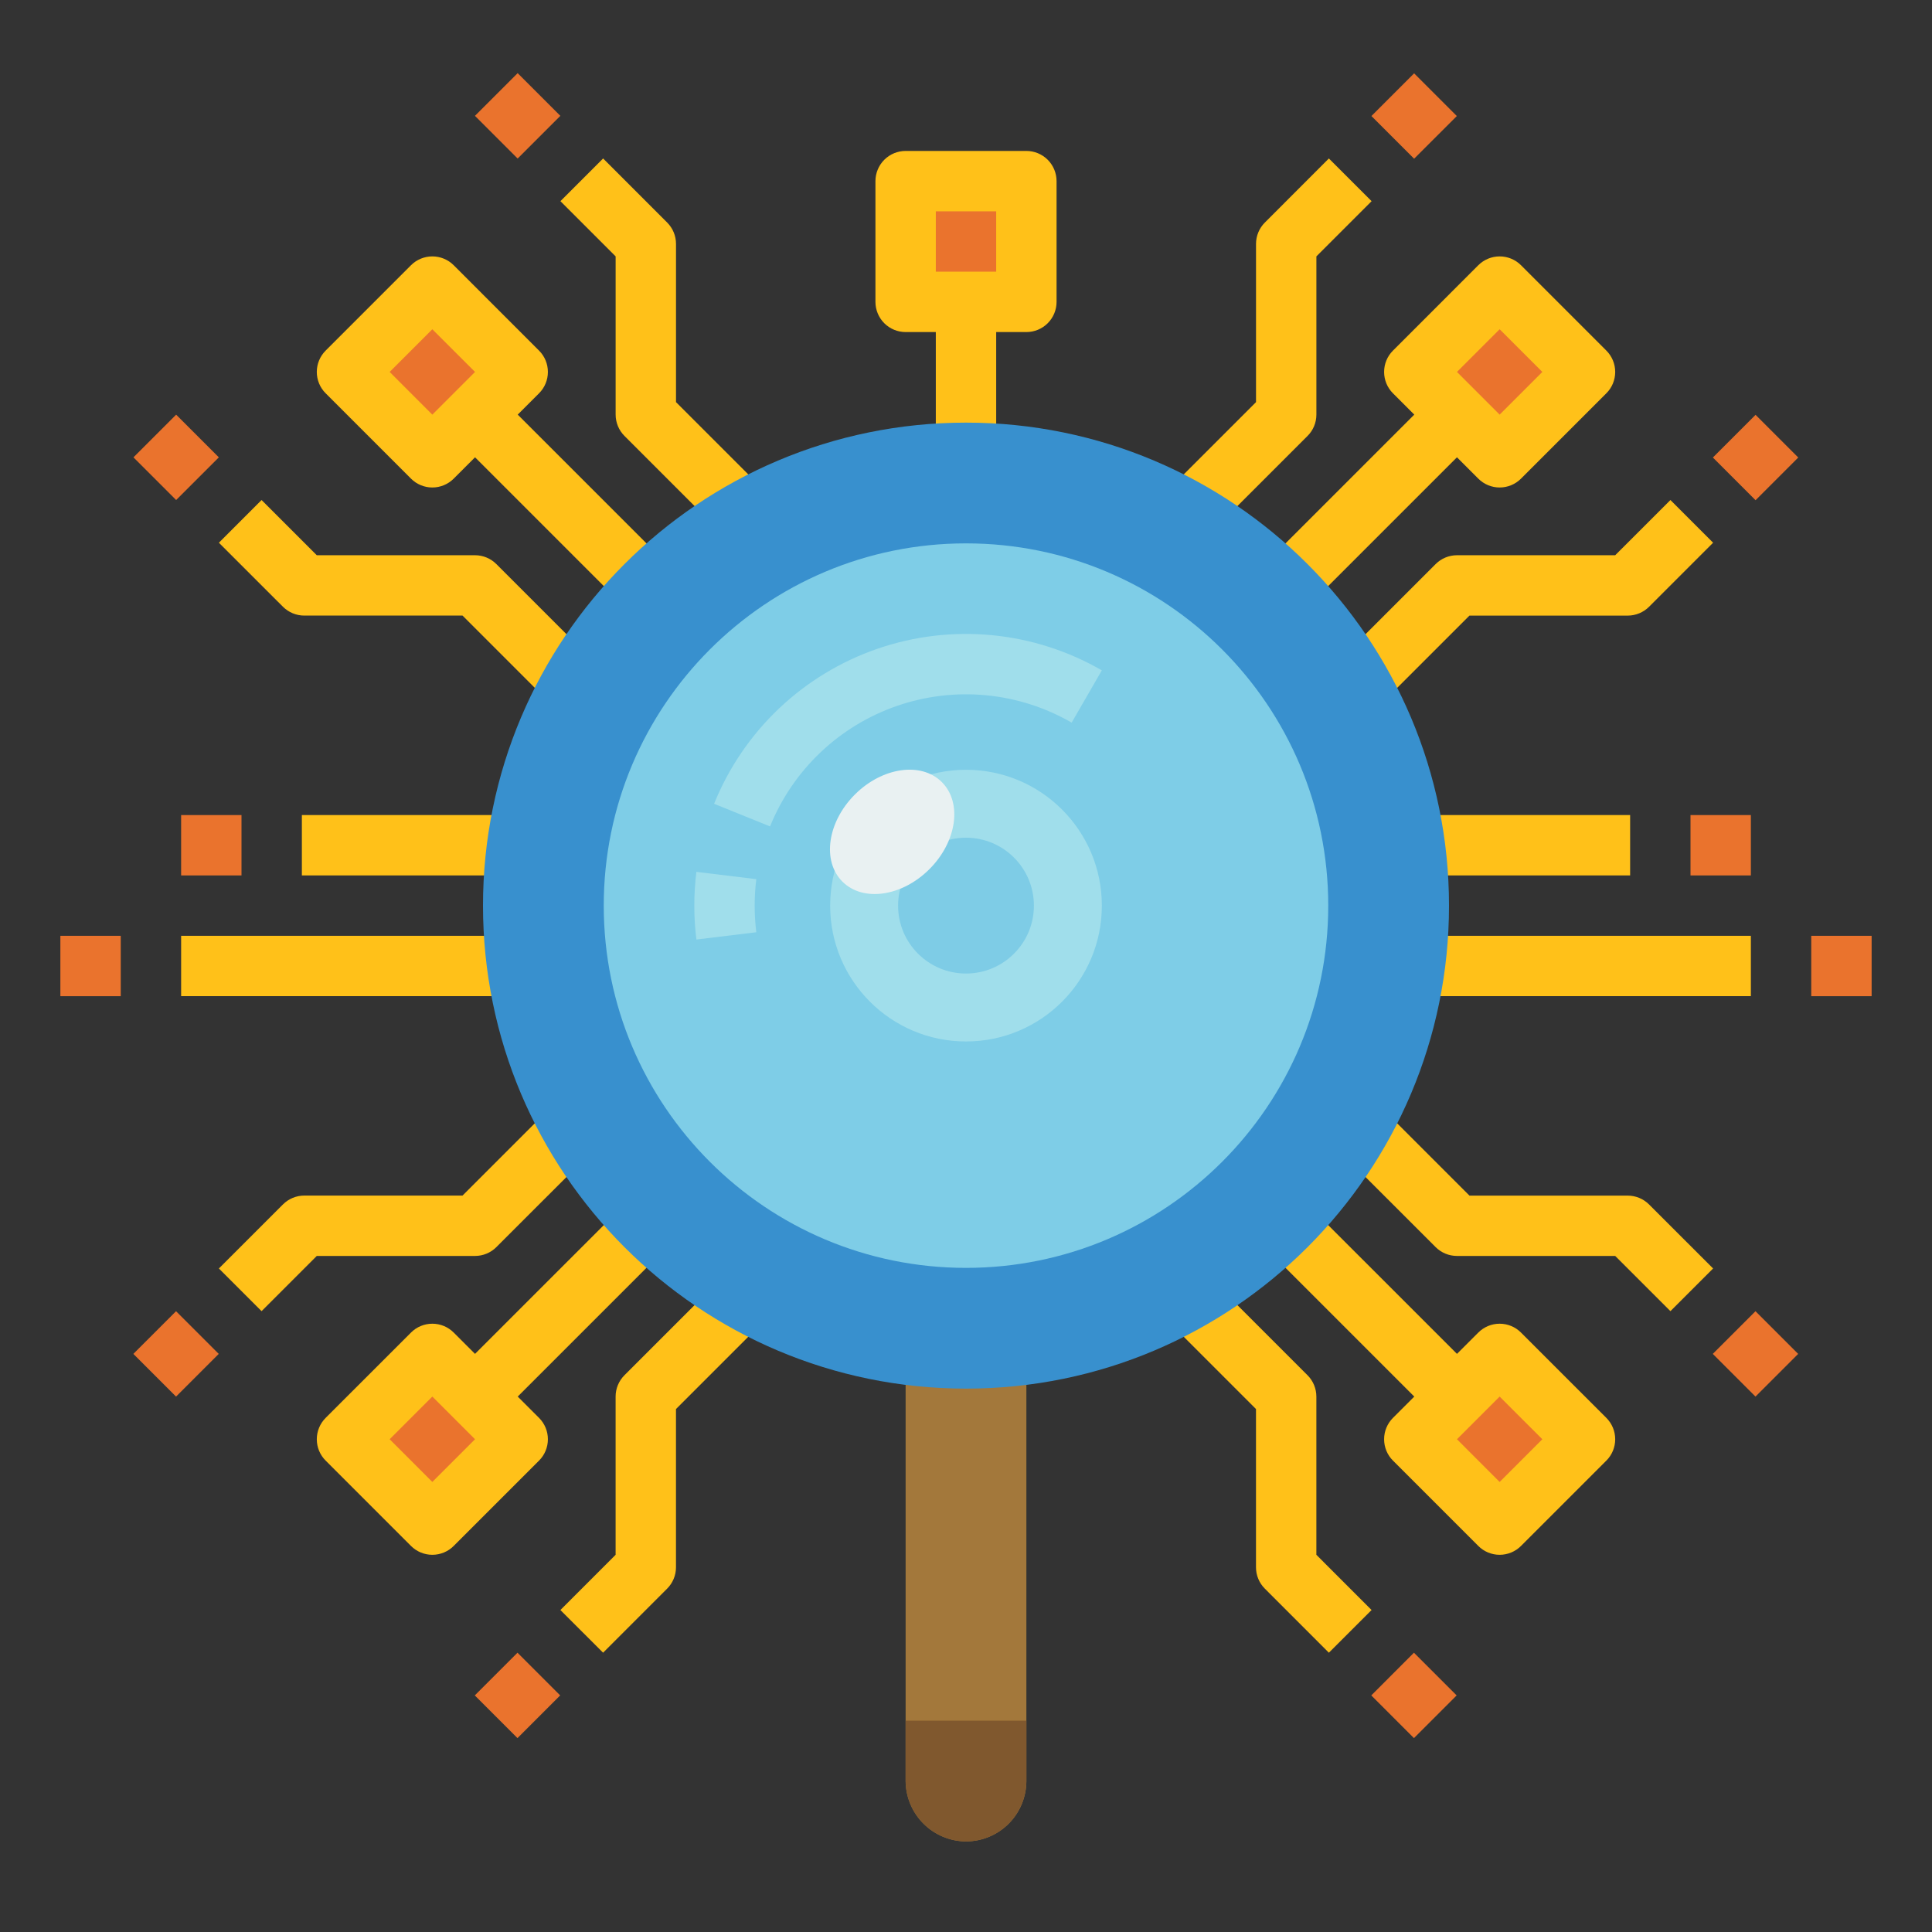 <svg width="80" height="80" viewBox="0 0 80 80" fill="none" xmlns="http://www.w3.org/2000/svg">
<rect x="0" y="0" width="80" height="80" fill="#333333" stroke="none"/>
<path d="M42.5 52.5V73.75C42.498 74.412 42.234 75.047 41.766 75.516C41.297 75.984 40.662 76.248 40 76.25C39.339 76.245 38.705 75.98 38.238 75.512C37.77 75.045 37.505 74.412 37.5 73.75V52.5H42.5Z" fill="#A3783B"/>
<path d="M37.5 71.25V73.75C37.505 74.412 37.77 75.045 38.238 75.512C38.705 75.98 39.339 76.245 40 76.25C40.662 76.248 41.297 75.984 41.766 75.516C42.234 75.047 42.498 74.412 42.5 73.75V71.25H37.5Z" fill="#80582E"/>
<path d="M58.554 15.414L62.089 11.879L65.625 15.414L62.089 18.95L58.554 15.414Z" fill="#EA732D"/>
<path d="M21.446 59.602L17.911 63.137L14.375 59.602L17.911 56.066L21.446 59.602Z" fill="#EA732D"/>
<path d="M17.904 18.945L14.368 15.41L17.904 11.874L21.439 15.41L17.904 18.945Z" fill="#EA732D"/>
<path d="M62.096 56.055L65.632 59.59L62.096 63.126L58.561 59.59L62.096 56.055Z" fill="#EA732D"/>
<path d="M37.5 7.5H42.5V12.5H37.5V7.5Z" fill="#EA732D"/>
<path d="M70.927 18.945L72.694 17.177L74.462 18.945L72.694 20.713L70.927 18.945Z" fill="#EA732D"/>
<path d="M56.788 4.805L58.556 3.037L60.324 4.805L58.556 6.572L56.788 4.805Z" fill="#EA732D"/>
<path d="M19.66 70.203L21.428 68.435L23.196 70.203L21.428 71.971L19.66 70.203Z" fill="#EA732D"/>
<path d="M5.522 56.062L7.29 54.295L9.058 56.062L7.29 57.83L5.522 56.062Z" fill="#EA732D"/>
<path d="M5.526 18.938L7.294 17.17L9.062 18.938L7.294 20.705L5.526 18.938Z" fill="#EA732D"/>
<path d="M19.667 4.797L21.435 3.029L23.203 4.797L21.435 6.565L19.667 4.797Z" fill="#EA732D"/>
<path d="M56.782 70.203L58.549 68.435L60.317 70.203L58.549 71.971L56.782 70.203Z" fill="#EA732D"/>
<path d="M68.284 49.874C68.049 49.639 67.731 49.508 67.4 49.508H60.847L52.589 41.249H72.5V38.749H50.089L48.839 37.499L50.089 36.249H67.5V33.749H52.589L60.847 25.491H67.4C67.731 25.491 68.049 25.359 68.284 25.125L70.936 22.473L69.169 20.705L66.882 22.991H60.33C59.998 22.991 59.681 23.123 59.446 23.358L49.054 33.749H45.517L60.33 18.936L61.214 19.82C61.448 20.054 61.766 20.186 62.097 20.186C62.429 20.186 62.747 20.054 62.981 19.82L66.516 16.285C66.751 16.051 66.882 15.733 66.882 15.401C66.882 15.07 66.751 14.752 66.516 14.518L62.981 10.982C62.747 10.748 62.429 10.617 62.097 10.617C61.766 10.617 61.448 10.748 61.214 10.982L57.679 14.518C57.444 14.752 57.313 15.07 57.313 15.401C57.313 15.733 57.444 16.051 57.679 16.285L58.562 17.169L43.536 32.195L41.767 30.427L54.142 18.052C54.377 17.818 54.509 17.5 54.509 17.169V10.616L56.795 8.33L55.026 6.562L52.375 9.215C52.141 9.449 52.009 9.767 52.009 10.099V16.651L40 28.66L27.992 16.651V10.099C27.992 9.767 27.861 9.449 27.626 9.215L24.974 6.562L23.206 8.33L25.492 10.616V17.169C25.493 17.5 25.624 17.818 25.859 18.052L38.234 30.427L36.465 32.195L21.438 17.169L22.321 16.285C22.556 16.051 22.687 15.733 22.687 15.401C22.687 15.07 22.556 14.752 22.321 14.518L18.786 10.982C18.552 10.748 18.234 10.617 17.902 10.617C17.571 10.617 17.253 10.748 17.019 10.982L13.484 14.518C13.249 14.752 13.118 15.07 13.118 15.401C13.118 15.733 13.249 16.051 13.484 16.285L17.019 19.82C17.253 20.054 17.571 20.186 17.902 20.186C18.234 20.186 18.552 20.054 18.786 19.82L19.67 18.936L34.483 33.749H30.946L20.554 23.358C20.319 23.123 20.002 22.991 19.67 22.991H13.117L10.831 20.705L9.064 22.473L11.716 25.124C11.951 25.358 12.268 25.49 12.6 25.49H19.152L27.411 33.749H12.5V36.249H29.911L31.161 37.499L29.911 38.749H7.5V41.249H27.411L19.152 49.506H12.6C12.268 49.506 11.951 49.638 11.716 49.873L9.064 52.525L10.831 54.292L13.117 52.006H19.67C20.002 52.006 20.319 51.874 20.554 51.64L30.946 41.249H34.483L19.67 56.061L18.786 55.178C18.552 54.943 18.234 54.812 17.902 54.812C17.571 54.812 17.253 54.943 17.019 55.178L13.484 58.712C13.249 58.947 13.118 59.265 13.118 59.596C13.118 59.928 13.249 60.246 13.484 60.48L17.019 64.015C17.253 64.249 17.571 64.381 17.902 64.381C18.234 64.381 18.552 64.249 18.786 64.015L22.321 60.48C22.556 60.246 22.687 59.928 22.687 59.596C22.687 59.265 22.556 58.947 22.321 58.712L21.438 57.829L36.464 42.803L38.233 44.57L25.858 56.945C25.623 57.179 25.491 57.497 25.491 57.829V64.381L23.205 66.668L24.973 68.435L27.625 65.782C27.859 65.548 27.991 65.23 27.991 64.899V58.346L40 46.337L52.008 58.346V64.899C52.008 65.23 52.139 65.548 52.374 65.782L55.026 68.435L56.794 66.668L54.508 64.381V57.829C54.507 57.497 54.376 57.179 54.141 56.945L41.766 44.57L43.535 42.803L58.562 57.829L57.679 58.712C57.444 58.947 57.313 59.265 57.313 59.596C57.313 59.928 57.444 60.246 57.679 60.48L61.214 64.015C61.448 64.249 61.766 64.381 62.097 64.381C62.429 64.381 62.747 64.249 62.981 64.015L66.516 60.48C66.751 60.246 66.882 59.928 66.882 59.596C66.882 59.265 66.751 58.947 66.516 58.712L62.981 55.178C62.747 54.943 62.429 54.812 62.097 54.812C61.766 54.812 61.448 54.943 61.214 55.178L60.33 56.061L45.517 41.249H49.054L59.446 51.64C59.681 51.874 59.998 52.006 60.33 52.006H66.882L69.169 54.292L70.936 52.525L68.284 49.874ZM62.097 13.634L63.865 15.401L62.097 17.169L60.33 15.401L62.097 13.634ZM17.902 17.169L16.135 15.401L17.902 13.634L19.67 15.401L17.902 17.169ZM17.902 61.364L16.135 59.596L17.902 57.829L19.67 59.596L17.902 61.364ZM62.097 57.829L63.865 59.596L62.097 61.364L60.33 59.596L62.097 57.829ZM34.696 37.499L35.946 36.249H36.983L38.233 37.499L36.983 38.749H35.946L34.696 37.499ZM43.017 38.749L41.767 37.499L43.017 36.249H44.054L45.304 37.499L44.054 38.749H43.017ZM41.554 33.749H38.446L40 32.195L41.554 33.749ZM38.446 41.249H41.554L40 42.803L38.446 41.249Z" fill="#FFC119"/>
<path d="M70.923 56.062L72.691 54.295L74.458 56.062L72.691 57.83L70.923 56.062Z" fill="#EA732D"/>
<path d="M37.5 13.75H38.75V22.5H41.25V13.75H42.5C42.831 13.75 43.15 13.618 43.384 13.384C43.618 13.149 43.75 12.832 43.75 12.5V7.5C43.75 7.168 43.618 6.851 43.384 6.616C43.15 6.382 42.831 6.25 42.5 6.25H37.5C37.169 6.25 36.85 6.382 36.616 6.616C36.382 6.851 36.25 7.168 36.25 7.5V12.5C36.25 12.832 36.382 13.149 36.616 13.384C36.85 13.618 37.169 13.75 37.5 13.75ZM38.75 8.75H41.25V11.25H38.75V8.75Z" fill="#FFC119"/>
<path d="M2.5 38.75H5V41.25H2.5V38.75Z" fill="#EA732D"/>
<path d="M7.5 33.75H10V36.25H7.5V33.75Z" fill="#EA732D"/>
<path d="M75 38.75H77.5V41.25H75V38.75Z" fill="#EA732D"/>
<path d="M70 33.75H72.5V36.25H70V33.75Z" fill="#EA732D"/>
<path d="M40 57.5C51.046 57.5 60 48.546 60 37.5C60 26.454 51.046 17.5 40 17.5C28.954 17.5 20 26.454 20 37.5C20 48.546 28.954 57.5 40 57.5Z" fill="#3890CE"/>
<path d="M40 52.5C48.284 52.5 55 45.784 55 37.5C55 29.216 48.284 22.5 40 22.5C31.716 22.5 25 29.216 25 37.5C25 45.784 31.716 52.5 40 52.5Z" fill="#7ECDE7"/>
<path d="M40 43.125C43.107 43.125 45.625 40.607 45.625 37.5C45.625 34.393 43.107 31.875 40 31.875C36.893 31.875 34.375 34.393 34.375 37.5C34.375 40.607 36.893 43.125 40 43.125Z" fill="#A0DEEB"/>
<path d="M40 40.312C41.553 40.312 42.812 39.053 42.812 37.5C42.812 35.947 41.553 34.688 40 34.688C38.447 34.688 37.188 35.947 37.188 37.5C37.188 39.053 38.447 40.312 40 40.312Z" fill="#7ECCE6"/>
<path d="M38.485 35.99C39.623 34.852 39.853 33.239 39.001 32.386C38.148 31.533 36.534 31.764 35.397 32.901C34.26 34.039 34.029 35.652 34.882 36.505C35.734 37.358 37.348 37.127 38.485 35.99Z" fill="#E9F1F2"/>
<path d="M31.886 34.221L29.569 33.283C30.172 31.791 31.089 30.445 32.256 29.338C33.424 28.23 34.816 27.386 36.338 26.862C37.86 26.338 39.477 26.147 41.079 26.302C42.681 26.456 44.231 26.953 45.625 27.758L44.375 29.922C43.291 29.296 42.085 28.91 40.839 28.79C39.593 28.67 38.336 28.819 37.152 29.226C35.968 29.634 34.886 30.29 33.977 31.152C33.069 32.014 32.355 33.06 31.886 34.221Z" fill="#A0DEEB"/>
<path d="M28.836 38.904C28.721 37.973 28.721 37.032 28.836 36.102L31.317 36.404C31.227 37.134 31.227 37.872 31.317 38.602L28.836 38.904Z" fill="#A0DEEB"/>
</svg>
